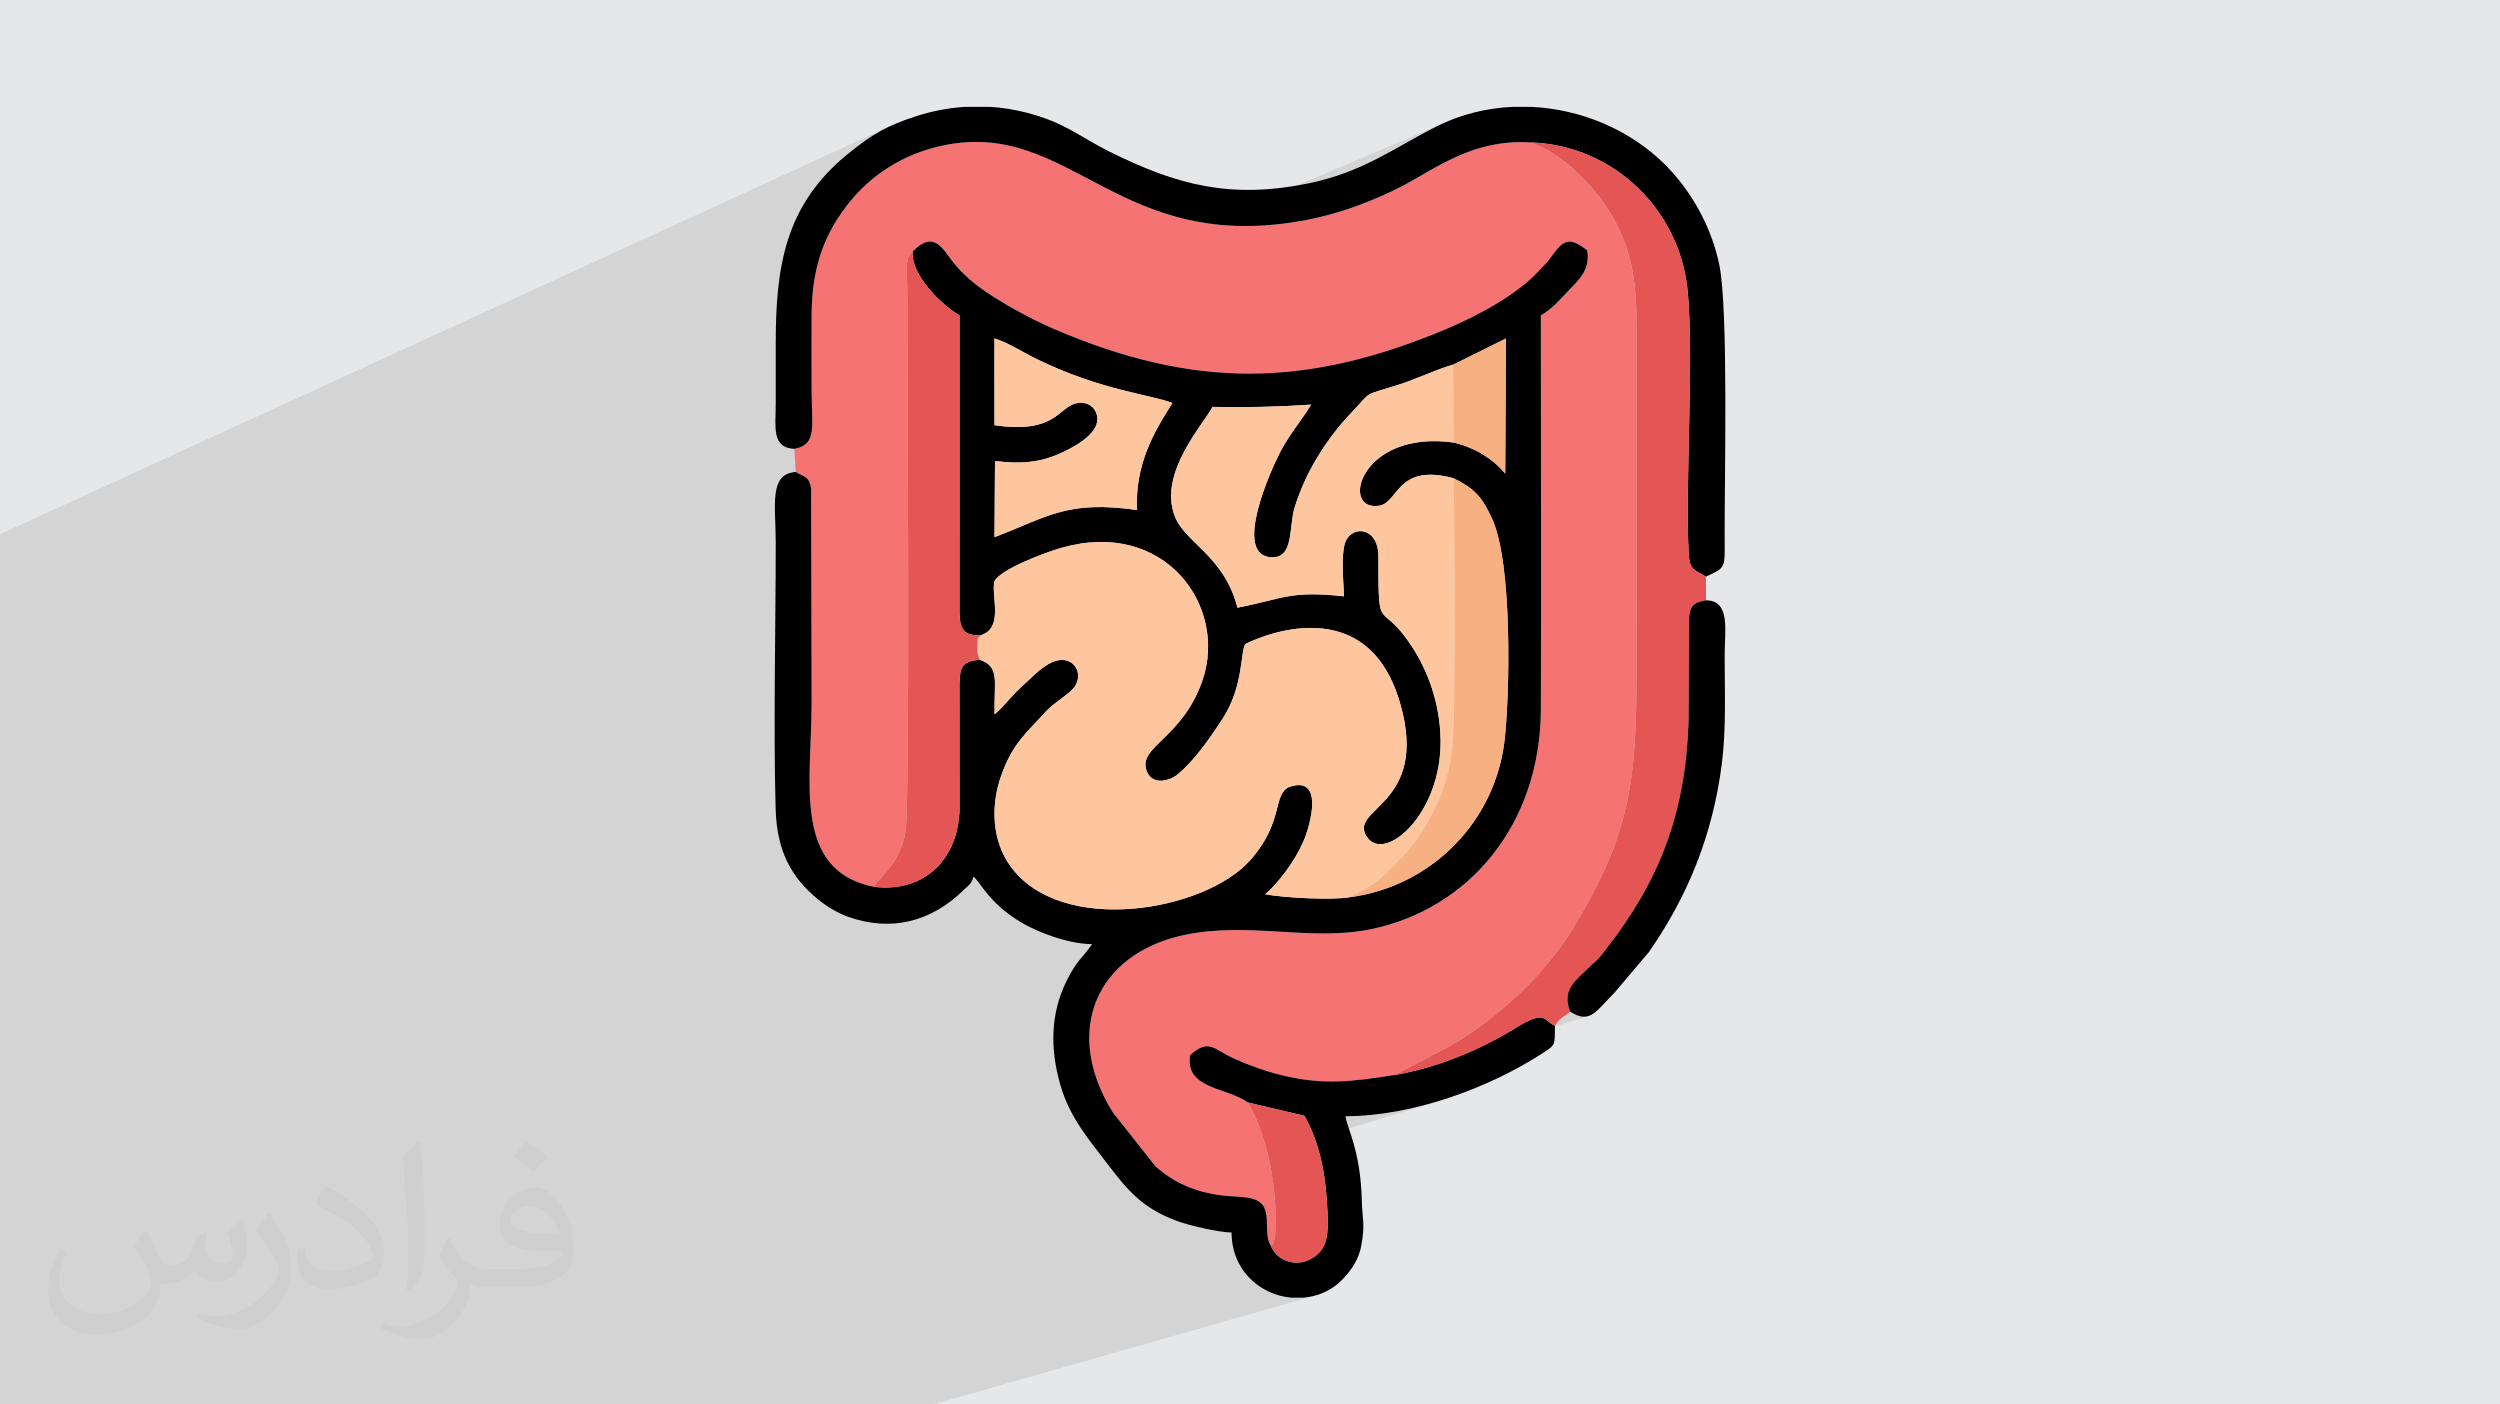 <?xml version="1.0" encoding="UTF-8"?>
<!DOCTYPE svg PUBLIC "-//W3C//DTD SVG 1.1//EN" "http://www.w3.org/Graphics/SVG/1.1/DTD/svg11.dtd">
<!-- Creator: CorelDRAW -->
<svg xmlns="http://www.w3.org/2000/svg" xml:space="preserve" width="94.192mm" height="52.917mm" version="1.1" style="shape-rendering:geometricPrecision; text-rendering:geometricPrecision; image-rendering:optimizeQuality; fill-rule:evenodd; clip-rule:evenodd"
viewBox="0 0 9419.16 5291.66"
 xmlns:xlink="http://www.w3.org/1999/xlink"
 xmlns:xodm="http://www.corel.com/coreldraw/odm/2003">
 <defs>
  <style type="text/css">
   <![CDATA[
    .fil4 {fill:black}
    .fil6 {fill:#E45555}
    .fil0 {fill:#E6E7E8}
    .fil3 {fill:#F57373}
    .fil7 {fill:#F7B081}
    .fil5 {fill:#FDC69E}
    .fil2 {fill:#373435;fill-opacity:0.031}
    .fil1 {fill:#373435;fill-opacity:0.102}
   ]]>
  </style>
 </defs>
 <g id="Layer_x0020_1">
  <polygon class="fil0" points="-0,0 9419.16,0 9419.16,5291.66 -0,5291.66 "/>
  <polygon class="fil1" points="-0,2966.67 -0,2960.79 -0,2952.45 -0,2949.61 -0,2931.4 -0,2921.59 -0,2914.23 -0,2907.83 -0,2907.27 -0,2863.58 -0,2812.09 -0,2787.71 -0,2786.66 -0,2778.71 -0,2774.05 -0,2739.38 -0,2669.23 -0,2570.34 -0,2525.83 -0,2521.1 -0,2461.53 -0,2449.8 -0,2203.65 -0,2157.33 -0,2141.74 -0,2040.58 -0,2012.87 3362.92,471.03 3346.98,478.38 3331.6,486.03 3316.65,494.04 3301.98,502.49 3287.47,511.42 3272.96,520.92 3258.31,531.04 3243.39,541.85 3228.06,553.41 3212.17,565.79 3195.58,579.05 3173.66,597.38 3152.92,615.96 3133.34,634.79 3114.87,653.86 3097.5,673.19 3081.18,692.77 3065.89,712.61 3051.58,732.7 3038.24,753.05 3028.65,768.98 3415.98,593.42 3428.84,587.63 3441.97,582.07 3455.39,576.76 3469.08,571.7 3483.05,566.91 3497.31,562.39 3511.85,558.15 3526.67,554.21 3541.78,550.57 3557.18,547.25 3601.42,539.82 3644.03,535.76 3685.15,534.84 3724.94,536.83 3763.56,541.49 3801.15,548.58 3837.88,557.89 3873.9,569.17 3909.35,582.2 3944.41,596.73 3979.21,612.54 4013.92,629.4 4048.69,647.07 4083.68,665.32 4119.03,683.92 4154.91,702.64 4191.46,721.23 4228.84,739.48 4267.22,757.15 4306.73,774 4347.53,789.8 4389.79,804.32 4433.65,817.33 4479.27,828.6 4526.8,837.89 4553.6,841.72 5448.16,459.63 5431.05,467.3 5414.11,475.46 5399.7,482.75 5385.46,490.14 5371.37,497.61 5357.41,505.16 5343.55,512.76 5329.77,520.4 5316.05,528.07 5302.38,535.76 5288.71,543.46 5275.05,551.15 5261.35,558.81 5247.61,566.44 5233.8,574.02 5219.89,581.53 5205.87,588.98 5191.72,596.33 5177.4,603.58 5162.9,610.72 5148.21,617.73 5133.28,624.59 5118.11,631.3 4609.67,847.94 4628.22,849.6 4682.41,851.56 4739.14,850.62 4798.55,846.53 4860.8,839.07 4923.36,828.46 5505.56,582.64 5518.51,577.37 5531.63,572.34 5544.92,567.55 5558.4,563.03 5572.06,558.79 5585.93,554.84 5600.01,551.21 5614.3,547.9 5628.81,544.95 5643.55,542.35 5658.53,540.14 5673.75,538.33 5689.22,536.93 5704.95,535.97 5720.95,535.45 5737.23,535.4 5753.78,535.83 5770.63,536.76 5799.76,538.59 5828.48,541.75 5856.74,546.21 5884.54,551.93 5911.83,558.9 5938.59,567.06 5964.79,576.4 5990.41,586.87 6015.42,598.45 6039.79,611.1 6063.49,624.79 6086.49,639.49 6108.78,655.16 6130.31,671.78 6151.07,689.3 6171.03,707.7 6190.15,726.95 6208.41,747.01 6225.78,767.84 6242.25,789.42 6257.76,811.72 6272.31,834.7 6285.87,858.33 6298.4,882.57 6309.87,907.4 6320.27,932.77 6329.56,958.67 6337.72,985.05 6344.71,1011.89 6350.52,1039.15 6355.11,1066.79 6358.45,1094.79 6360.62,1119.71 6362.46,1145.75 6363.99,1172.83 6365.23,1200.89 6366.19,1229.84 6366.9,1259.61 6367.38,1290.14 6367.65,1321.34 6367.73,1353.16 6367.63,1385.51 6367.38,1418.32 6367,1451.52 6366.51,1485.04 6365.93,1518.8 6365.27,1552.74 6364.56,1586.78 6363.82,1620.84 6363.07,1654.86 6362.33,1688.76 6361.61,1722.47 6360.94,1755.91 6360.34,1789.02 6359.83,1821.73 6359.42,1853.95 6359.15,1885.62 6359.02,1916.66 6359.06,1947.01 6359.28,1976.59 6359.72,2005.32 6360.38,2033.13 6361.29,2059.96 6362.47,2085.73 6364.59,2107.13 6368.4,2123.2 6373.91,2135.1 6381.13,2143.99 6390.07,2151.02 6400.75,2157.37 6413.18,2164.19 6427.36,2172.64 6165.95,2266.38 6165.95,2286.83 6165.95,2324.35 6165.95,2351.71 6401.08,2268.04 6413.28,2264.62 6427.8,2261.55 6383.3,2277.38 6382.73,2277.76 6376.16,2284.96 6371.02,2294.32 6367.1,2306.3 6364.18,2321.34 6362.14,2714.3 6360.87,2746.74 6359.1,2778.65 6356.8,2810.04 6353.98,2840.93 6350.64,2871.34 6346.77,2901.3 6342.37,2930.81 6337.43,2959.9 6331.96,2988.58 6325.93,3016.88 6319.36,3044.82 6312.24,3072.4 6304.56,3099.66 6296.32,3126.61 6287.52,3153.27 6278.14,3179.65 6268.2,3205.79 6257.68,3231.68 6246.58,3257.37 6234.9,3282.85 6222.63,3308.16 6209.77,3333.31 6196.31,3358.32 6182.25,3383.21 6167.59,3407.99 6152.32,3432.69 6136.44,3457.33 6119.95,3481.92 6102.84,3506.48 6085.1,3531.03 6066.73,3555.6 6047.74,3580.19 6044,3585.02 6040.6,3589.51 6037.4,3593.74 6034.28,3597.81 6031.12,3601.79 6027.78,3605.77 6024.14,3609.84 6020.07,3614.08 6014.75,3619.3 6010.01,3623.73 6005.66,3627.61 6001.54,3631.19 5997.47,3634.73 5993.28,3638.48 5988.79,3642.69 5983.82,3647.61 5975.51,3655.82 5967.02,3663.89 5958.49,3671.91 5950.09,3679.97 5941.96,3688.15 5934.27,3696.54 5927.18,3705.23 5920.83,3714.31 5915.39,3723.85 5911.01,3733.96 5907.84,3744.72 5906.05,3756.21 5905.79,3768.52 5907.22,3781.74 5910.48,3795.96 5915.75,3811.27 5929.31,3819.42 5941.82,3825.28 5953.4,3828.96 5964.2,3830.61 5974.36,3830.35 5984.01,3828.31 5510.34,3975.04 5506.37,3976.69 5491.87,3982.52 5477.28,3988.18 5462.63,3993.68 5447.91,3999.01 5433.12,4004.16 5418.28,4009.13 5403.4,4013.91 4843.6,4187.22 4914.84,4203.99 4920.41,4214.27 4925.74,4224.61 4930.86,4235.02 4935.76,4245.49 4936.2,4246.49 5069.57,4205.6 5093.3,4205.29 5117.23,4204.37 5141.34,4202.85 5165.6,4200.75 5189.99,4198.09 5214.5,4194.87 5239.08,4191.12 5263.73,4186.85 5288.42,4182.07 5313.12,4176.81 5337.81,4171.06 5362.47,4164.86 5387.08,4158.21 5411.6,4151.14 4954.15,4290.64 4957.12,4298.95 4960.8,4309.87 4964.29,4320.86 4967.6,4331.95 4970.73,4343.11 4973.68,4354.36 4976.47,4365.7 4979.09,4377.13 4981.54,4388.65 4983.84,4400.26 4985.98,4411.97 4987.98,4423.77 4989.83,4435.67 4991.54,4447.67 4993.12,4459.78 4994.56,4471.99 4995.88,4484.3 4997.07,4496.72 4998.15,4509.26 4999.11,4521.9 4999.96,4534.65 5000.71,4547.53 5001.35,4560.51 5001.9,4573.62 5002.38,4588.5 5002.6,4602.77 5002.51,4616.44 5002.02,4629.51 5001.08,4642 4999.6,4653.9 4997.53,4665.23 4994.78,4675.99 4991.3,4686.19 4987,4695.83 4981.83,4704.93 4975.71,4713.49 4968.57,4721.52 4960.34,4729.02 4950.95,4736.01 4940.34,4742.48 4928.55,4748.23 4916.71,4752.52 4706.26,4813.49 4707.22,4814.58 4723.26,4829.74 4740.56,4843.33 4758.99,4855.31 4778.43,4865.63 4798.74,4874.21 4819.79,4881.02 4841.45,4886 4863.59,4889.09 4912.15,4889.09 4915.91,4888.71 4919.67,4888.27 4923.43,4887.77 4927.19,4887.22 4930.95,4886.61 4934.71,4885.94 4938.47,4885.22 4942.23,4884.43 4950.59,4882.47 4958.78,4880.25 3515.23,5291.66 3513.43,5291.66 3500.36,5291.66 3454.11,5291.66 3055.8,5291.66 3045.48,5291.66 2751.6,5291.66 2695.08,5291.66 2579.23,5291.66 2567.17,5291.66 2452.45,5291.66 2248.13,5291.66 2133.46,5291.66 2002.34,5291.66 1671.49,5291.66 1527.52,5291.66 1440.76,5291.66 1386.6,5291.66 1276.13,5291.66 1263.31,5291.66 1260.14,5291.66 1252.35,5291.66 1248.43,5291.66 1156.06,5291.66 1150.62,5291.66 1130.19,5291.66 1113.3,5291.66 1057.13,5291.66 873.13,5291.66 775.76,5291.66 717.89,5291.66 710.12,5291.66 688.34,5291.66 652.4,5291.66 552.79,5291.66 379.56,5291.66 358.97,5291.66 338.19,5291.66 260.19,5291.66 52.92,5291.66 -0,5291.66 -0,5206.17 -0,5201.43 -0,5090.68 -0,5080.17 -0,5045.44 -0,5036.19 -0,5023.59 -0,5020.21 -0,4959.94 -0,4953.24 -0,4950.41 -0,4914.27 -0,4907.76 -0,4857.81 -0,4803.24 -0,4752.3 -0,4703.94 -0,4701.27 -0,4693.27 -0,4674.29 -0,4669.2 -0,4600 -0,4584.5 -0,4549.41 -0,4530.73 -0,4516.59 -0,4509.42 -0,4492.25 -0,4456.96 -0,4362.38 -0,4232.35 -0,4165.29 -0,4137.45 -0,4133.33 -0,4093.34 -0,4063.94 -0,4037.11 -0,3994.12 -0,3956.54 -0,3948.91 -0,3945.87 -0,3941.26 -0,3930.25 -0,3924.7 -0,3896.48 -0,3895.07 -0,3893.09 -0,3892.24 -0,3889.85 -0,3849.2 -0,3846.23 -0,3823.45 -0,3817.54 -0,3785.36 -0,3743.46 -0,3733.23 -0,3720.61 -0,3634.62 -0,3631.27 -0,3608.78 -0,3601.72 -0,3544.29 -0,3541.35 -0,3541.2 -0,3539.29 -0,3532.79 -0,3528.19 -0,3514.03 -0,3513.84 -0,3512.57 -0,3500 -0,3493.12 -0,3455.66 -0,3426.25 -0,3425.85 -0,3375.29 -0,3363.21 -0,3358.89 -0,3331.22 -0,3327.04 -0,3311.36 -0,3307.94 -0,3299.85 -0,3298.66 -0,3265.37 -0,3263.2 -0,3236.29 -0,3229.5 -0,3205.78 -0,3186.15 -0,3184.92 -0,3147.54 -0,3105.48 -0,3029.36 -0,3024.09 -0,2998.35 -0,2986.24 "/>
  <path class="fil2" d="M550.85 4636.82c17.98,27.25 29.64,53.44 41.02,82.55 8.46,16.94 12.95,48.16 52.65,48.16 11.63,0 28.32,-3.43 43.13,-11.63 16.66,-8.74 29.36,-21.97 35.99,-42.06l15.87 -53.44 38.63 -19.05 2.64 2.64c-5.28,20.12 -6.6,39.42 -6.6,54.51 0,44.7 38.63,61.65 69.32,61.65 17.98,0 34.14,-8.74 34.14,-25.15 0,-21.16 -8.99,-57.15 -20.65,-89.43 17.98,-17.98 35.99,-35.99 56.62,-50.55l3.17 1.6c8.99,38.1 14.02,75.67 14.02,100.81 0,24.61 -10.85,51.87 -19.84,69.6 -18.52,34.92 -51.33,62.71 -91.01,62.71 -30.15,0 -63.75,-15.09 -86.79,-43.13l-1.32 0c-21.69,27 -55.3,51.33 -109.02,51.33l-16.66 0c-2.64,35.46 -10.31,60.58 -21.97,83.08 -32,62.43 -127,106.63 -216.43,106.63 -124.36,0 -186.79,-71.7 -186.79,-167.21 0,-59 19.3,-113.77 48.95,-152.65l24.33 10.06c-18.52,35.46 -30.96,68.78 -30.96,101.6 0,89.43 72.77,132.03 156.64,132.03 77.8,0 174.09,-49.48 191.57,-106.88 -6.6,-62.71 -30.15,-92.07 -66.14,-149.22 10.85,-19.05 24.87,-38.1 42.34,-58.47l3.17 0 0 0 0 0 -0.02 -0.09zm1434.31 -336.55c26.19,16.41 51.87,35.71 76.99,57.94 -14.02,19.84 -31.5,37.85 -53.19,53.72 -25.15,-20.37 -50.27,-37.85 -75.95,-56.36 17.45,-19.58 34.67,-38.35 52.12,-55.3l0 0 0 0 0 0 0 0 0 0 0.03 0zm13.49 244.48c-42.34,0 -76.99,27.79 -76.99,48.41 0,44.2 84.66,57.94 186,57.4 -12.7,-51.87 -57.15,-105.84 -109.02,-105.84l0.01 0.03zm-95 236.55c55.04,0 103.2,-1.6 139.95,-10.85 41.02,-10.31 75.67,-30.96 75.67,-45.24 0,-3.71 0,-8.2 -1.32,-11.91 -23.01,2.11 -49.48,2.11 -72.49,2.11 -74.6,0 -131.75,-16.94 -154.25,-58.75 -5.56,-11.63 -9.52,-24.61 -9.52,-39.42 0,-40.49 17.45,-79.91 48.16,-107.16 25.65,-22.48 53.97,-36.5 82.8,-36.5 52.12,0 93.65,41.81 122.76,107.7 15.87,35.99 26.72,77.52 26.72,129.92 0,34.92 -9.52,64.29 -31.22,85.98 -40.49,39.17 -115.09,53.97 -229.39,53.97l-51.87 0 0 0 -13.49 0c-28.32,0 -48.69,-5.03 -64.82,-17.45l-2.64 0c0.79,6.6 1.32,12.95 1.32,19.05 0,25.65 -8.46,58.47 -25.65,84.66 -50.8,75.41 -105.84,108.2 -153.47,108.2 -48.16,0 -107.16,-18.52 -160.35,-42.6l9.52 -18.52c17.2,7.14 41.02,11.91 73.81,11.91 85.98,0 198.96,-82.55 212.98,-163.25 -3.17,-6.6 -8.99,-15.34 -17.2,-24.61 -25.15,-29.9 -41.02,-54.76 -55.83,-80.95 12.7,-25.15 24.33,-45.24 35.18,-63.5l4.5 -0.53c36.78,74.88 70.1,117.73 144.45,117.73l11.63 0 0 0 53.97 0 0 0 0 0 0 0 0 0 0 0 0.09 0.01zm-372.54 79.12c6.35,-34.39 6.88,-73.02 6.88,-109.02l0 -53.44c0,-99.75 -12.7,-244.73 -23.01,-339.19 17.98,-19.3 43.13,-42.06 62.97,-57.4l5.82 1.6c13.49,118.8 16.66,256.39 16.66,383.64 0,33.35 -1.32,65.89 -4.5,89.69 -1.85,30.15 -19.3,52.91 -56.62,87.83l-8.2 -3.71zm-383.38 -157.43c1.85,46.84 24.87,83.62 105.31,83.62 50.01,0 92.33,-12.95 139.17,-35.18 8.46,-3.71 12.95,-8.74 12.95,-12.95 0,-29.36 -22.48,-68.25 -60.32,-103.71 -36.78,-33.35 -85.47,-62.71 -130.96,-82.3 -15.62,-6.6 -20.65,-13.49 -20.65,-20.12 0,-13.49 17.98,-41.81 32.82,-62.18l5.03 -0.53c52.12,27.25 110.34,67.74 153.47,112.7 39.17,41.53 63.5,83.62 63.5,129.39 0,33.86 -10.31,65.61 -27,95.25 -57.15,28.83 -118.01,50.8 -178.33,50.8 -73.28,0 -123.29,-34.39 -123.29,-115.09 0,-8.74 0,-22.22 3.17,-39.7l25.15 0 0 0 0 0 0 0 0 0 0 0 -0.02 0zm-132.57 -133.1l45.52 73.56c16.66,27.25 32.28,56.9 32.28,103.71l0 59.79c0,48.41 -30.96,100.28 -80.95,151.61 -39.17,34.67 -73.81,49.48 -105.84,49.48 -47.62,0 -102.13,-14.81 -165.1,-41.81l7.14 -18.52c19.84,5.28 42.85,9.78 71.17,9.78 90.5,-0.53 183.08,-66.67 225.42,-147.37 5.03,-9.27 6.88,-17.98 6.88,-24.08 0,-9.27 -5.03,-19.58 -8.99,-28.83 -23.01,-43.38 -48.69,-83.08 -76.99,-119.86 14.81,-23.29 29.64,-45.77 45.77,-68l3.71 0.53 0 0 0 0 0 0 0 0 0 0 -0.02 0.01z"/>
  <g id="_1647205781680">
   <path class="fil3" d="M2992.81 1691.08l5.23 87.24c34.21,20.42 49.83,15.66 57.89,61.4l1.99 806.11c0,298.65 -74.33,633.01 234.18,695.44 37.51,-55.73 95.65,-83.28 119.61,-207.32 17.46,-90.36 6.92,-1731.41 6.86,-2039.12 -0.02,-69.26 -12.03,-125.06 20.54,-147.54 61.36,-62.58 95.11,-38.49 132.93,15.09 32.4,45.91 68.01,81.76 112.5,115.57 71.48,54.32 195.27,122.44 285.41,161.16 529.54,227.43 952.86,222.31 1480.58,-0.1 115.74,-48.77 263.01,-127.41 344.84,-215.72 23.33,-25.17 31.67,-30.93 53.1,-61.01 40.95,-57.44 64.75,-71.9 131.53,-18.89 11.87,71.23 -29.35,108.85 -65.35,146.36 -33.51,34.91 -65.15,73.14 -109.32,98.51 0,494.52 1.88,989.4 0.06,1483.87 -1.6,437.45 -273.59,753.75 -641.75,829.14 -228.78,46.84 -460.98,-30.89 -705.21,22.22 -325.14,70.7 -456.73,358.31 -266.68,666.27l162.36 205.65c65.51,57.29 144.82,97.26 259.69,109.78 54.03,5.89 119.27,-0.47 145.03,37.25 27.46,40.24 1.65,109.96 29.96,152.46 7.22,-8.46 5.56,-0.27 11.82,-21.29 3.39,-11.37 4.03,-26.15 4.61,-38.14 7.44,-153.72 -26.98,-351.05 -103.64,-481.69 -78.8,-57.54 -238.1,-49.87 -217.59,-178.27 70.45,-63.95 88.99,-21.78 163.66,12.08 53.83,24.41 111.97,45.96 175.25,61.98 158.71,40.2 271.27,25.87 430.51,0.87l203.27 -105.78c122.72,-68.28 244.7,-170.45 335.34,-269.66 40.84,-44.7 94.63,-111.38 129.54,-168.55 210,-343.97 244.39,-539.36 244.39,-957.01 0,-400.17 0,-800.33 0,-1200.5 0,-214.64 8.74,-347.43 -83.92,-521.84 -52.44,-98.72 -164.92,-216.63 -259.09,-265.89l-44.97 -20.28c-1.38,-3.49 -5.08,-2.49 -7.34,-4.17 -181.26,-12.65 -311.83,62.83 -432.77,134.11 -112.99,66.6 -267.39,129.16 -411.82,157.14 -712.44,138.06 -887.63,-378.8 -1368.86,-280.76 -165.75,33.76 -282.5,122.66 -355.52,213.26 -90.21,111.96 -142.1,234.97 -143.78,421.6 -0.86,96.33 0.04,193.13 0.04,289.51 0,134.11 22.41,203.32 -65.11,219.46z"/>
   <path class="fil4" d="M3746.6 1275.01c52.89,16.59 105.02,51.16 155.62,76.07 245.03,120.64 441.86,137.05 515.09,167.49 -68.7,106.93 -141.7,231.83 -133.32,403.16 -263.75,-37.88 -335.33,25.17 -537.16,102.18l1.97 -287c89.95,10.86 158.53,8.38 237.75,-25.31 50.85,-21.61 150.7,-72.87 147.91,-134.47 -1.9,-41.73 -36.83,-66.6 -77.72,-58.02 -71.22,14.95 -77.35,116.8 -310.02,82.92l-0.12 -327.02zm1165.55 3614.08l-48.56 0c-119.13,-11.35 -223.39,-105.55 -223.39,-245.36 -54.49,-1.21 -161.81,-27.67 -202.83,-42.52 -131.42,-47.57 -187.26,-114.51 -261.5,-211.69 -74.08,-96.97 -145.45,-179.15 -180.66,-301.29 -39.24,-136.12 -37.63,-268.64 22.62,-391.09 40.68,-82.66 60.56,-86.16 96.6,-139.99 -89.45,0 -209,-46.73 -268.08,-82.42 -123.77,-74.76 -151.81,-151.91 -178.81,-171.69 -7.62,28.51 -16.47,30.37 -37.09,50.53 -121.55,118.82 -272.94,159.17 -437.46,99.79 -38.89,-14.05 -81.06,-40.39 -110.68,-64.57 -103.15,-84.21 -155.38,-185.44 -159.89,-339.59 -8.91,-304.1 0.28,-688.5 0.28,-1008 0,-135.76 -26.8,-256.09 75.34,-262.88 34.21,20.42 49.83,15.66 57.89,61.4l1.99 806.11c0,298.65 -74.33,633.01 234.18,695.44 193.86,23.25 319.07,-107.89 323.1,-292.15l-0.25 -473.95c1.79,-66.08 12.81,-83.53 76.59,-89.39 76.05,26.43 53.48,78.59 55.48,205.56 29.06,-21.86 67,-73.58 100.31,-102.53 33.53,-29.15 72.04,-73.93 116.95,-93.92 70.45,-31.36 119.73,30.76 87.64,87.95 -16.7,29.77 -79.84,62.42 -112.16,98.65 -68.99,77.34 -124.14,115.98 -168.61,243.63 -40.21,115.44 -31.68,243.71 34.37,336.43 190.57,267.56 734.18,171.91 904.49,-20.13 127.94,-144.26 84.33,-245.08 145.56,-275.68 134.06,-48.14 82.94,140.75 55.14,204.69 -33.48,77.01 -97.27,159.72 -143.91,198.78 67.66,13.46 256.06,23.26 320.34,10.98 305.26,-40.52 548.76,-284.29 582.44,-597.83 18.62,-173.38 29.38,-660.43 -48.16,-828.45 -37.94,-82.21 -65.11,-112.44 -144.68,-152.05 -214.33,-57.29 -207.02,90.98 -279.22,103.29 -151.4,25.83 -74.6,-287.48 279.99,-237.65 84.92,20.66 150.43,64.53 193.76,116.82l2.77 -509.11 -198.26 98.4c-64.81,17.95 -137.51,54.35 -208.54,76.59 -139.48,43.67 -94.44,20.09 -175.79,104.8 -82.45,85.85 -169.19,212.37 -213.37,355.86 -23.18,75.28 -1.81,192.82 -88.09,188.86 -146.78,-6.72 -2.75,-328.19 34.97,-399.47 36.1,-68.23 77.37,-114.06 115.05,-175.68 -133.03,8.73 -237.45,10.81 -371.83,8.54 -34.52,66.44 -201.76,245.68 -143.68,407.7 37.7,105.16 186.61,150.2 237.82,348.93 174.58,-34.5 199.07,-65.11 401.63,-42.96 -1.83,-52.42 -15.08,-179.03 11.27,-217.35 36.17,-52.59 117.83,-31.79 117.94,63.76 0.36,313.35 2.81,156.46 124.44,339.8 61.13,92.14 107.53,215.26 110.01,352.87 5.01,278.69 -206.23,461.84 -274.31,371.68 -85.53,-113.27 234.63,-114.92 122.12,-507.17 -131.53,-458.58 -581.73,-225.34 -583.05,-223.74 -19.6,23.68 -5.42,157.8 -86.28,281.62 -51.56,78.95 -107.56,158.58 -168.14,208.57 -34.92,28.82 -98.42,41.48 -117.96,-12.59 -33.45,-92.53 134.89,-120.2 210.76,-341.6 95.33,-278.17 -142.34,-610.89 -533.31,-498.03 -62.45,18.02 -228.3,80.58 -250.84,125.57 -13.19,55.78 36.6,174.45 -50.72,203.19 -62.38,2.61 -78.28,-21.17 -80.8,-79.99l0.13 -482.47c0,-214.2 0,-428.39 0,-642.58 -68.18,-39.17 -185.12,-154.32 -176.1,-241.03 61.36,-62.58 95.11,-38.49 132.93,15.09 32.4,45.91 68.01,81.76 112.5,115.57 71.48,54.32 195.27,122.44 285.41,161.16 529.54,227.43 952.86,222.31 1480.58,-0.1 115.74,-48.77 263.01,-127.41 344.84,-215.72 23.33,-25.17 31.67,-30.93 53.1,-61.01 40.95,-57.44 64.75,-71.9 131.53,-18.89 11.87,71.23 -29.35,108.85 -65.35,146.36 -33.51,34.91 -65.15,73.14 -109.32,98.51 0,494.52 1.88,989.4 0.06,1483.87 -1.6,437.45 -273.59,753.75 -641.75,829.14 -228.78,46.84 -460.98,-30.89 -705.21,22.22 -325.14,70.7 -456.73,358.31 -266.68,666.27l162.36 205.65c65.51,57.29 144.82,97.26 259.69,109.78 54.03,5.89 119.27,-0.47 145.03,37.25 27.46,40.24 1.65,109.96 29.96,152.46 21.1,52.14 88.9,82.21 151.55,47.58 60.01,-33.17 64.65,-87.86 61.56,-168.86 -5.35,-140.44 -26.47,-260.33 -87.06,-369.63l-213.26 -50.21c-78.8,-57.54 -238.1,-49.87 -217.59,-178.27 70.45,-63.95 88.99,-21.78 163.66,12.08 53.83,24.41 111.97,45.96 175.25,61.98 158.71,40.2 271.27,25.87 430.51,0.87 159.81,-27.04 323.95,-95.05 456.37,-177.1 115.89,-71.82 105.31,-27.14 148.44,-8.91 0,74.64 2.86,71.68 -45.29,103.09 -201.07,131.19 -491.42,238.08 -743.36,238.08 3.37,40.49 56.65,127.01 61.17,315.62 1.84,76.48 13.45,87.24 -2.05,172.86 -8.56,47.26 -33.49,86.24 -64.39,119.64l-8.51 9.01c-31.24,31.27 -68.46,51.92 -113.56,61.7 -10.02,2.18 -20.06,3.71 -30.08,4.66z"/>
   <path class="fil5" d="M3695.88 2393.36c-14.86,17.76 -12.33,-1.74 -13.8,41.71 -0.93,27.63 0.53,27.47 9.46,50.71 76.05,26.43 53.48,78.59 55.48,205.56 29.06,-21.86 67,-73.58 100.31,-102.53 33.53,-29.15 72.04,-73.93 116.95,-93.92 70.45,-31.36 119.73,30.76 87.64,87.95 -16.7,29.77 -79.84,62.42 -112.16,98.65 -68.99,77.34 -124.14,115.98 -168.61,243.63 -40.21,115.44 -31.68,243.71 34.37,336.43 190.57,267.56 734.18,171.91 904.49,-20.13 127.94,-144.26 84.33,-245.08 145.56,-275.68 134.06,-48.14 82.94,140.75 55.14,204.69 -33.48,77.01 -97.27,159.72 -143.91,198.78 67.66,13.46 256.06,23.26 320.34,10.98 23.52,-19 72.82,-24.09 149.14,-103.15 38.71,-40.1 81.59,-78.63 114.34,-131.2 67.39,-108.2 115.49,-210.19 124.58,-368.07 8.63,-150.01 6.26,-806.63 1.54,-975.91 -214.33,-57.29 -207.02,90.98 -279.22,103.29 -151.4,25.83 -74.6,-287.48 279.99,-237.65l-1.73 -293.89c-64.81,17.95 -137.51,54.35 -208.54,76.59 -139.48,43.67 -94.44,20.09 -175.79,104.8 -82.45,85.85 -169.19,212.37 -213.37,355.86 -23.18,75.28 -1.81,192.82 -88.09,188.86 -146.78,-6.72 -2.75,-328.19 34.97,-399.47 36.1,-68.23 77.37,-114.06 115.05,-175.68 -133.03,8.73 -237.45,10.81 -371.83,8.54 -34.52,66.44 -201.76,245.68 -143.68,407.7 37.7,105.16 186.61,150.2 237.82,348.93 174.58,-34.5 199.07,-65.11 401.63,-42.96 -1.83,-52.42 -15.08,-179.03 11.27,-217.35 36.17,-52.59 117.83,-31.79 117.94,63.76 0.36,313.35 2.81,156.46 124.44,339.8 61.13,92.14 107.53,215.26 110.01,352.87 5.01,278.69 -206.23,461.84 -274.31,371.68 -85.53,-113.27 234.63,-114.92 122.12,-507.17 -131.53,-458.58 -581.73,-225.34 -583.05,-223.74 -19.6,23.68 -5.42,157.8 -86.28,281.62 -51.56,78.95 -107.56,158.58 -168.14,208.57 -34.92,28.82 -98.42,41.48 -117.96,-12.59 -33.45,-92.53 134.89,-120.2 210.76,-341.6 95.33,-278.17 -142.34,-610.89 -533.31,-498.03 -62.45,18.02 -228.3,80.58 -250.84,125.57 -13.19,55.78 36.6,174.45 -50.72,203.19z"/>
   <path class="fil4" d="M2992.81 1691.08c87.52,-16.14 65.11,-85.35 65.11,-219.46 0,-96.38 -0.9,-193.18 -0.04,-289.51 1.68,-186.63 53.57,-309.64 143.78,-421.6 73.02,-90.6 189.77,-179.5 355.52,-213.26 481.23,-98.04 656.42,418.82 1368.86,280.76 144.43,-27.98 298.83,-90.54 411.82,-157.14 120.94,-71.28 251.51,-146.76 432.77,-134.11 312.9,12.26 558.88,257.58 587.82,558.03 25.01,259.65 -10.05,722 4.02,990.94 3.41,65.21 24.71,61.17 64.89,86.91 77.97,-36.37 70.88,-30.31 70.55,-157.72 -0.56,-218.3 14.18,-845.6 -19.62,-1014.41 -28.55,-142.61 -104.8,-280.83 -205.87,-381.23 -131.78,-130.92 -315.91,-208.15 -503.77,-216.71l-69.24 0c-98,4.44 -195.39,28.02 -285.3,72.89 -154.68,77.22 -276.59,173.21 -485.35,215.67 -293.68,59.74 -495.31,5.6 -747.18,-119.11 -112.52,-55.72 -167.98,-110.43 -316.24,-148.19 -45.11,-11.49 -90.07,-18.4 -134.35,-21.26l-95.26 0c-62.63,4.02 -123.04,15.84 -179.66,33.89 -115.03,36.65 -169.93,69.38 -260.49,142.59 -240.26,194.23 -272.88,430.22 -272.88,717.32 0,75.94 0.1,151.89 0,227.83 -0.1,81.59 -16.69,163.42 70.11,166.88z"/>
   <path class="fil6" d="M5253.41 4050.44c159.81,-27.04 323.95,-95.05 456.37,-177.1 115.89,-71.82 105.31,-27.14 148.44,-8.91 22.56,-35.14 30.59,-28.04 57.53,-53.16 -33.69,-84.68 24.55,-119.34 68.07,-163.66 14.03,-14.29 21.15,-18.32 36.25,-33.53 11.53,-11.61 17.14,-20.48 27.67,-33.89 205.99,-262.55 303.62,-516.92 314.4,-865.89l2.04 -392.96c6.64,-44.61 21.63,-51.68 63.62,-59.79l-0.44 -88.91c-40.18,-25.74 -61.48,-21.7 -64.89,-86.91 -14.07,-268.94 20.99,-731.29 -4.02,-990.94 -28.94,-300.45 -274.92,-545.77 -587.82,-558.03 2.26,1.68 5.96,0.68 7.34,4.17l44.97 20.28c94.17,49.26 206.65,167.17 259.09,265.89 92.66,174.41 83.92,307.2 83.92,521.84 0,400.17 0,800.33 0,1200.5 0,417.65 -34.39,613.04 -244.39,957.01 -34.91,57.17 -88.7,123.85 -129.54,168.55 -90.64,99.21 -212.62,201.38 -335.34,269.66l-203.27 105.78z"/>
   <path class="fil6" d="M3292.1 3341.27c193.86,23.25 319.07,-107.89 323.1,-292.15l-0.25 -473.95c1.79,-66.08 12.81,-83.53 76.59,-89.39 -8.93,-23.24 -10.39,-23.08 -9.46,-50.71 1.47,-43.45 -1.06,-23.95 13.8,-41.71 -62.38,2.61 -78.28,-21.17 -80.8,-79.99l0.13 -482.47c0,-214.2 0,-428.39 0,-642.58 -68.18,-39.17 -185.12,-154.32 -176.1,-241.03 -32.57,22.48 -20.56,78.28 -20.54,147.54 0.06,307.71 10.6,1948.76 -6.86,2039.12 -23.96,124.04 -82.1,151.59 -119.61,207.32z"/>
   <path class="fil7" d="M5087.14 3380.19c305.26,-40.52 548.76,-284.29 582.44,-597.83 18.62,-173.38 29.38,-660.43 -48.16,-828.45 -37.94,-82.21 -65.11,-112.44 -144.68,-152.05 4.72,169.28 7.09,825.9 -1.54,975.91 -9.09,157.88 -57.19,259.87 -124.58,368.07 -32.75,52.57 -75.63,91.1 -114.34,131.2 -76.32,79.06 -125.62,84.15 -149.14,103.15z"/>
   <path class="fil5" d="M3746.72 1602.03c232.67,33.88 238.8,-67.97 310.02,-82.92 40.89,-8.58 75.82,16.29 77.72,58.02 2.79,61.6 -97.06,112.86 -147.91,134.47 -79.22,33.69 -147.8,36.17 -237.75,25.31l-1.97 287c201.83,-77.01 273.41,-140.06 537.16,-102.18 -8.38,-171.33 64.62,-296.23 133.32,-403.16 -73.23,-30.44 -270.06,-46.85 -515.09,-167.49 -50.6,-24.91 -102.73,-59.48 -155.62,-76.07l0.12 327.02z"/>
   <path class="fil4" d="M5915.75 3811.27c75.42,49.84 99.57,-3.97 168.11,-72.29l128.54 -151.87c148.82,-214.02 240.28,-443.06 274.54,-706.88 17.37,-133.73 10.96,-278.07 10.96,-409.65 0,-97.34 22.84,-207.02 -70.1,-209.03 -41.99,8.11 -56.98,15.18 -63.62,59.79l-2.04 392.96c-10.78,348.97 -108.41,603.34 -314.4,865.89 -10.53,13.41 -16.14,22.28 -27.67,33.89 -15.1,15.21 -22.22,19.24 -36.25,33.53 -43.52,44.32 -101.76,78.98 -68.07,163.66z"/>
   <path class="fil6" d="M4788.79 4694.9c21.1,52.14 88.9,82.21 151.55,47.58 60.01,-33.17 64.65,-87.86 61.56,-168.86 -5.35,-140.44 -26.47,-260.33 -87.06,-369.63l-213.26 -50.21c76.66,130.64 111.08,327.97 103.64,481.69 -0.58,11.99 -1.22,26.77 -4.61,38.14 -6.26,21.02 -4.6,12.83 -11.82,21.29z"/>
   <path class="fil7" d="M5475.78 1373.61l1.73 293.89c84.92,20.66 150.43,64.53 193.76,116.82l2.77 -509.11 -198.26 98.4z"/>
  </g>
 </g>
</svg>
